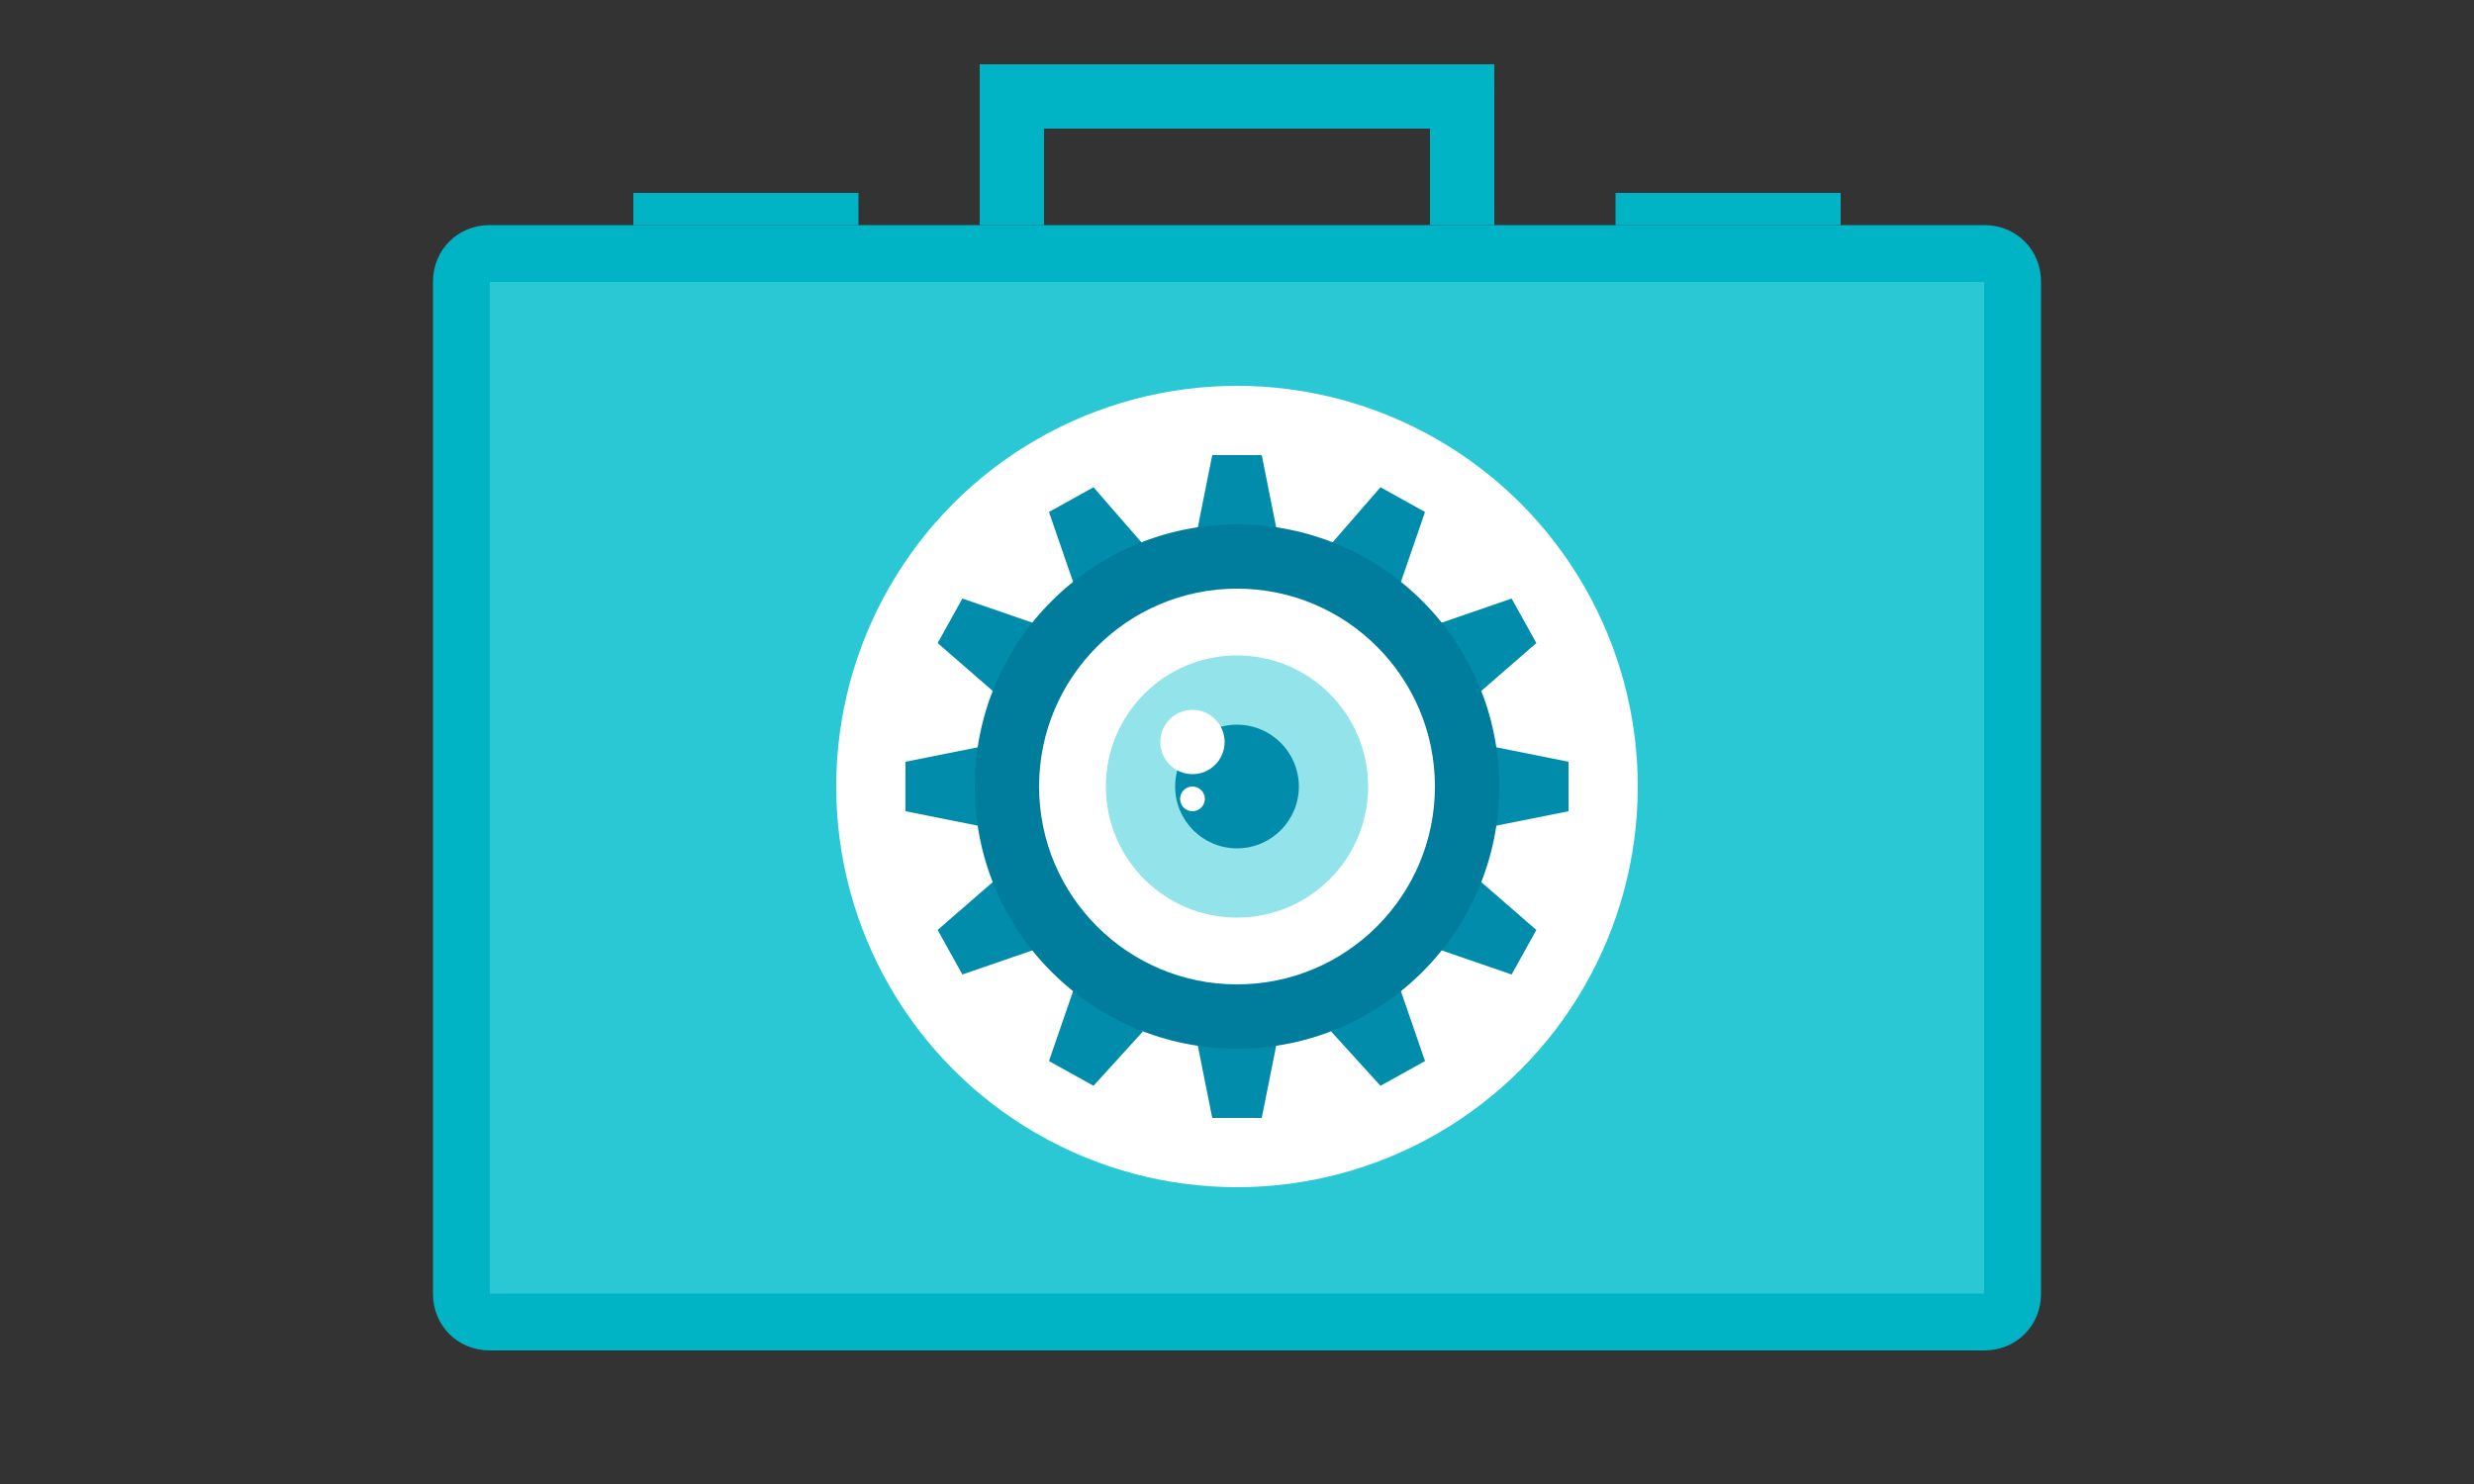 <?xml version="1.0" encoding="utf-8"?>
<!-- Generator: Adobe Illustrator 21.0.0, SVG Export Plug-In . SVG Version: 6.00 Build 0)  -->
<svg version="1.1" id="Layer_1" xmlns="http://www.w3.org/2000/svg" xmlns:xlink="http://www.w3.org/1999/xlink" x="0px" y="0px"
	 viewBox="0 0 100 60" style="enable-background:new 0 0 100 60;" xml:space="preserve">
<rect x="0" y="0" width="100" height="60" fill="#333333" stroke="none"/>
<style type="text/css">
	.st0{fill:#00B4C6;}
	.st1{fill:#2AC8D5;}
	.st2{fill:#FFFFFF;}
	.st3{fill:#008CAA;}
	.st4{fill:#007D9C;}
	.st5{fill:#93E3EA;}
</style>
<g>
	<path class="st0" d="M82.5,52.3c0,1.3-1,2.3-2.3,2.3H19.8c-1.3,0-2.3-1-2.3-2.3V11.4c0-1.3,1-2.3,2.3-2.3h60.4c1.3,0,2.3,1,2.3,2.3
		V52.3z"/>
	<rect x="19.8" y="11.4" class="st1" width="60.4" height="40.9"/>
	<g>
		<rect x="25.6" y="7.8" class="st0" width="9.1" height="1.3"/>
		<rect x="65.3" y="7.8" class="st0" width="9.1" height="1.3"/>
	</g>
	<polygon class="st0" points="60.4,9.1 57.8,9.1 57.8,5.2 42.2,5.2 42.2,9.1 39.6,9.1 39.6,2.6 60.4,2.6 	"/>
	<circle class="st2" cx="50" cy="31.8" r="16.2"/>
	<g>
		<g>
			<g>
				<polygon class="st3" points="51,18.4 49,18.4 48.4,21.4 51.6,21.4 				"/>
				<polygon class="st3" points="44.2,19.7 42.4,20.7 43.4,23.6 46.2,22 				"/>
				<polygon class="st3" points="38.9,24.2 37.9,26 40.2,28 41.8,25.2 				"/>
				<polygon class="st3" points="36.6,30.8 36.6,32.8 39.6,33.4 39.6,30.2 				"/>
				<polygon class="st3" points="37.9,37.6 38.9,39.4 41.8,38.4 40.2,35.6 				"/>
				<polygon class="st3" points="42.4,42.9 44.2,43.9 46.2,41.7 43.4,40 				"/>
				<polygon class="st3" points="49,45.2 51,45.2 51.6,42.2 48.4,42.2 				"/>
				<polygon class="st3" points="55.8,43.9 57.6,42.9 56.6,40 53.8,41.7 				"/>
				<polygon class="st3" points="61.1,39.4 62.1,37.6 59.8,35.6 58.2,38.4 				"/>
				<polygon class="st3" points="63.4,32.8 63.4,30.8 60.4,30.2 60.4,33.4 				"/>
				<polygon class="st3" points="62.1,26 61.1,24.2 58.2,25.2 59.8,28 				"/>
				<polygon class="st3" points="57.6,20.7 55.8,19.7 53.8,22 56.6,23.6 				"/>
			</g>
		</g>
		<ellipse class="st4" cx="50" cy="31.8" rx="10.6" ry="10.6"/>
	</g>
	<g>
		<circle class="st2" cx="50" cy="31.8" r="8"/>
		<circle class="st5" cx="50" cy="31.8" r="5.3"/>
		<circle class="st3" cx="50" cy="31.8" r="2.5"/>
		<circle class="st2" cx="48.2" cy="30" r="1.3"/>
		<circle class="st2" cx="48.2" cy="32.3" r="0.5"/>
	</g>
</g>
</svg>
